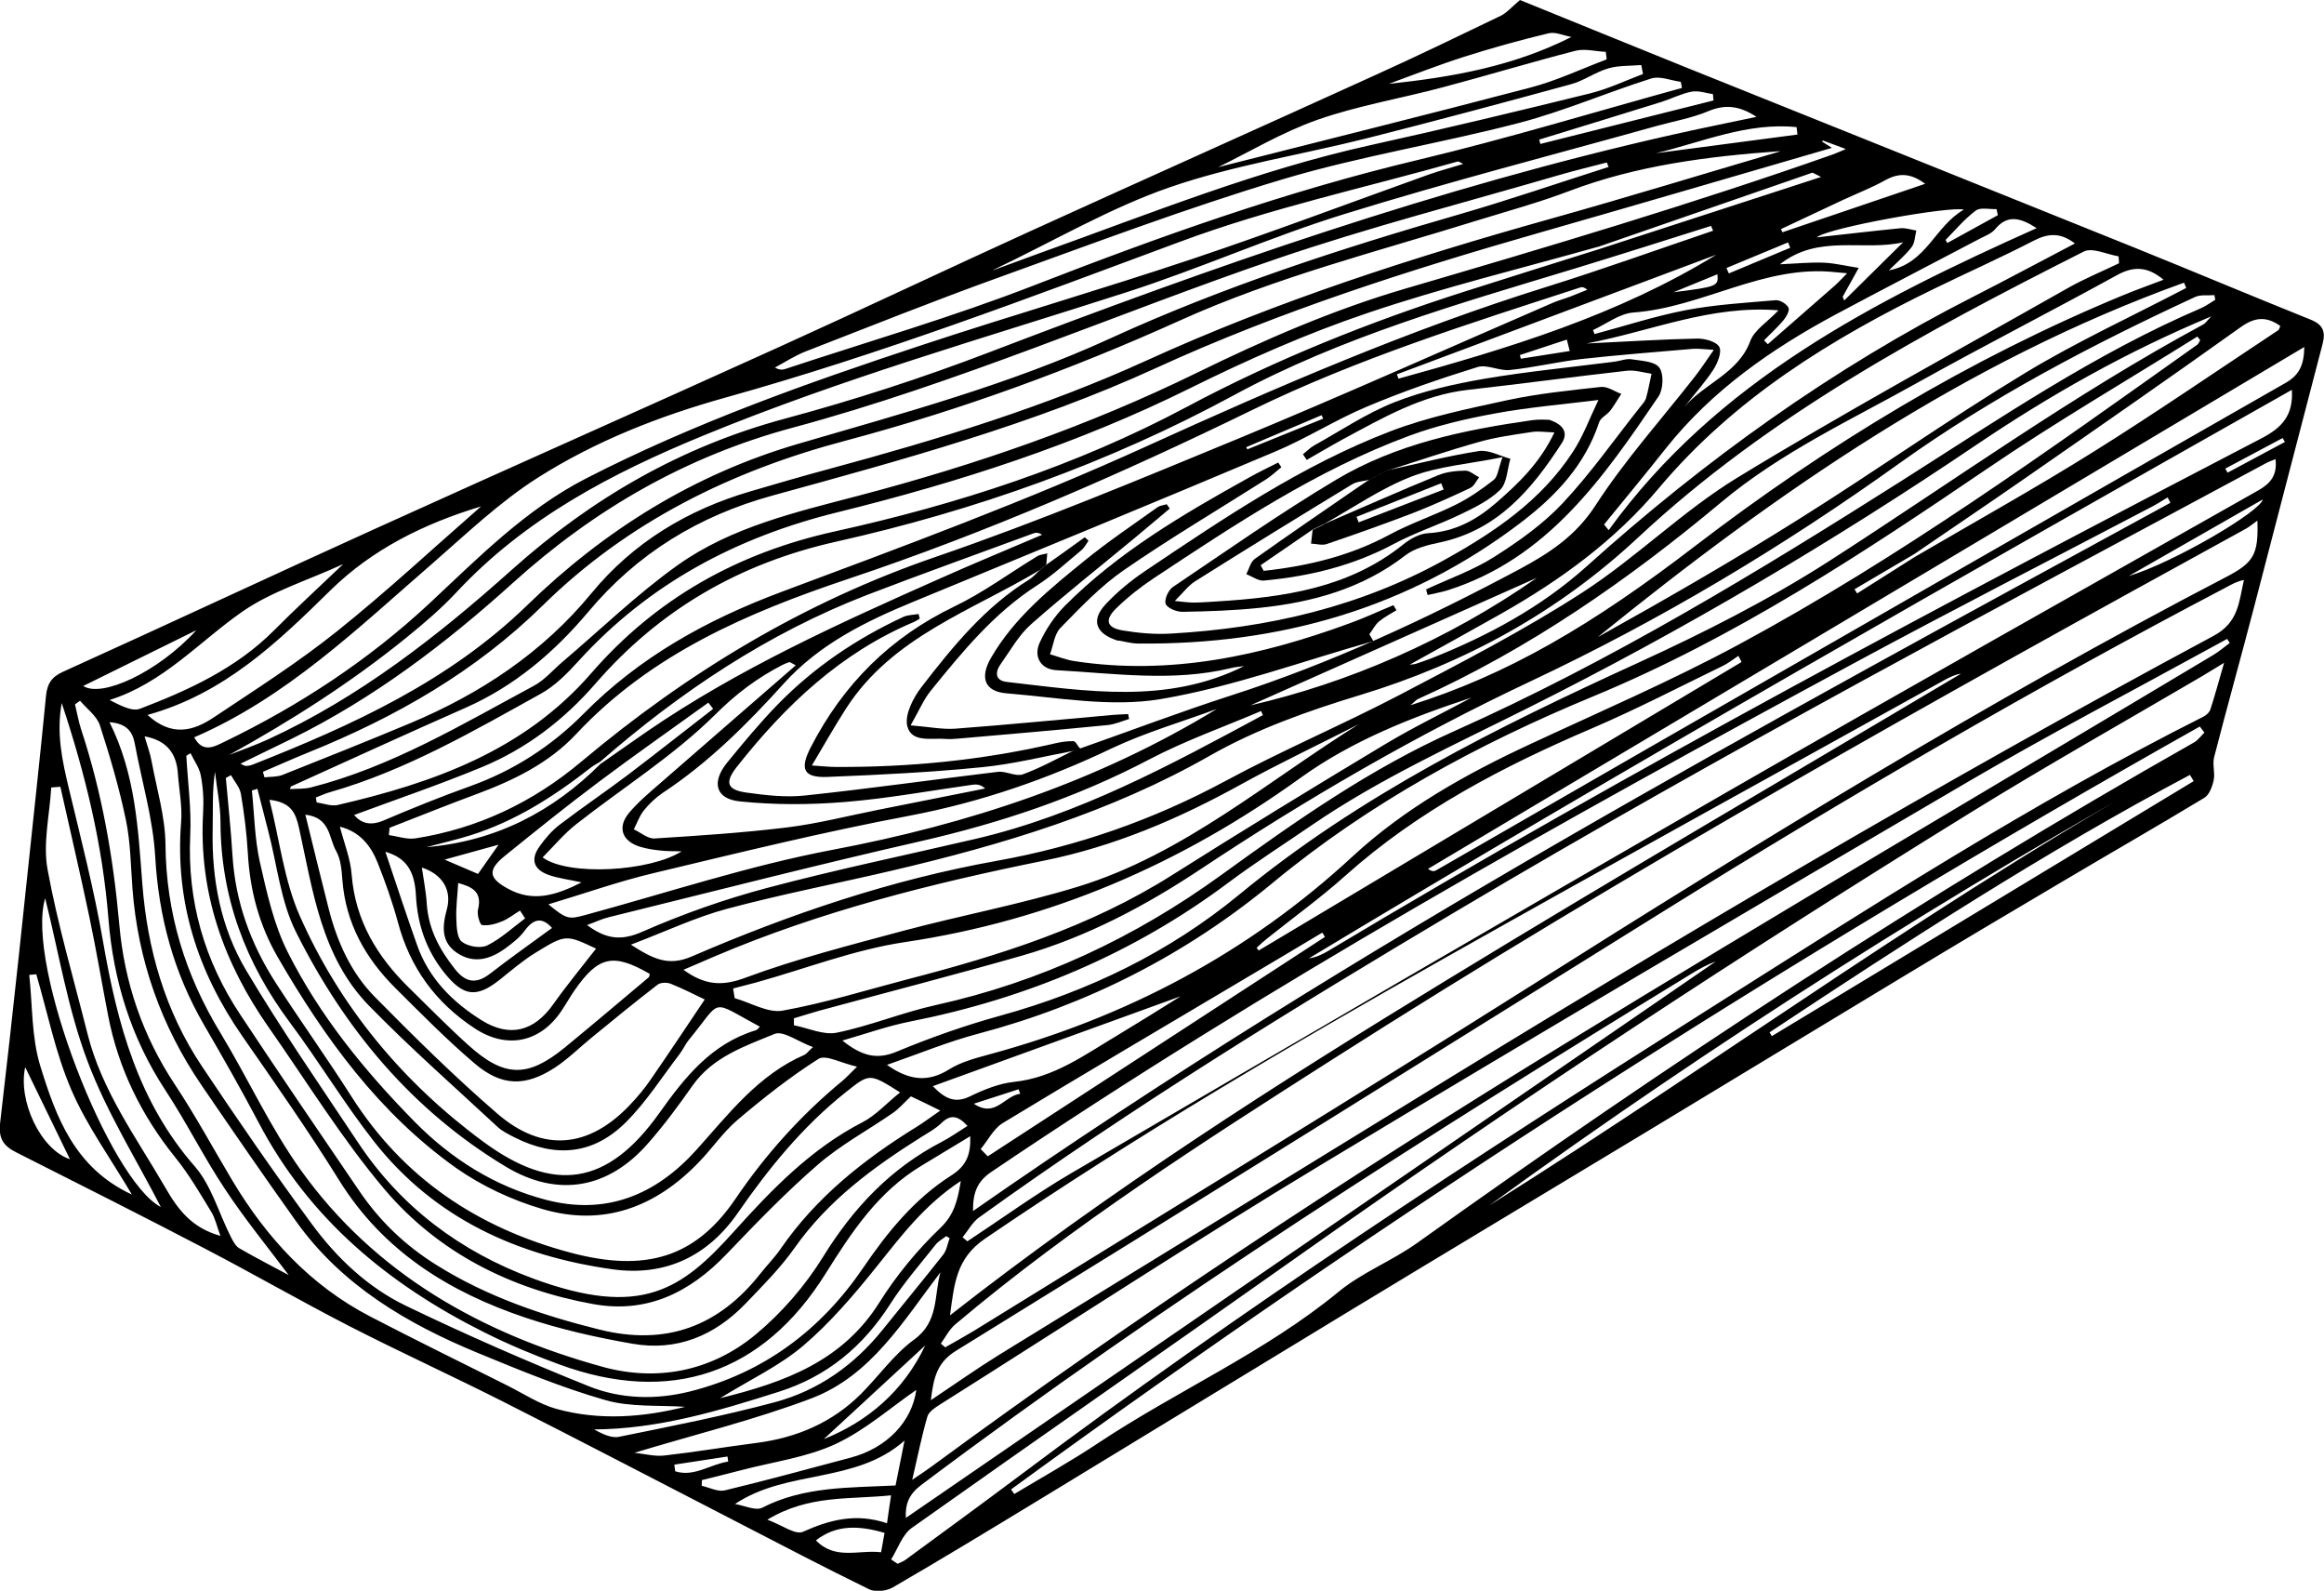 <svg xmlns="http://www.w3.org/2000/svg" id="_&#x30EC;&#x30A4;&#x30E4;&#x30FC;_2" data-name="&#x30EC;&#x30A4;&#x30E4;&#x30FC; 2" viewBox="0 0 160.53 109.85"><g id="_&#x30EC;&#x30A4;&#x30E4;&#x30FC;_1-2" data-name="&#x30EC;&#x30A4;&#x30E4;&#x30FC; 1"><g><path d="M104.99,0c3.77,1.53,7.59,3.09,11.41,4.63,10.35,4.16,20.7,8.3,31.04,12.47,4.06,1.64,8.1,3.34,12.16,4.97.88.35,1.05.85.83,1.69-1.59,6.06-3.15,12.13-4.74,18.2-.9,3.45-1.86,6.88-2.75,10.33-.13.5.08,1.07-.03,1.58-.09.44-.3,1.01-.64,1.22-3.26,1.97-6.56,3.86-9.83,5.8-3.66,2.16-7.31,4.33-10.95,6.53-5.88,3.54-11.74,7.11-17.61,10.65-6.94,4.19-13.9,8.36-20.83,12.56-7.08,4.29-14.14,8.61-21.22,12.91-3.37,2.05-6.75,4.1-10.16,6.08-.43.25-1.2.34-1.63.13-3.08-1.5-6.11-3.09-9.15-4.66-5.34-2.75-10.66-5.53-16.02-8.24-3.55-1.8-7.18-3.45-10.73-5.27-3.35-1.72-6.61-3.6-9.95-5.34-4.33-2.26-8.7-4.46-13.06-6.66-.87-.44-1.25-.93-1.12-2.05.91-7.74,1.71-15.48,2.53-23.23.22-2.09.44-4.18.64-6.27.08-.78.36-1.28,1.17-1.64,7.27-3.29,14.5-6.68,21.77-9.97,9.22-4.18,18.48-8.28,27.7-12.46,5.83-2.64,11.6-5.38,17.42-8.03,7.93-3.61,15.88-7.16,23.81-10.77,2.89-1.31,5.75-2.69,8.61-4.07.43-.21.77-.62,1.3-1.06ZM41.53,52.72c1.05-.73,2.09-1.47,3.15-2.2,6.33-4.34,13.29-7.48,20.27-10.58,2.33-1.04,4.69-2.01,7.03-3.01-.25-.17-.44-.16-.62-.09-3.82,1.41-7.66,2.78-11.46,4.24-6.88,2.66-12.91,6.7-18.44,11.52-.21.13-.44.25-.64.4-2.54,1.99-5.24,3.72-8.35,4.69-.99.31-2.01.54-3.02.81,4.76-.4,8.73-2.44,12.06-5.78ZM132.3,38.44c4.1-2.4,8.26-4.71,12.29-7.23,4.32-2.7,8.52-5.59,12.77-8.4.08-.06.11-.2.15-.3-.93-.66-1.72-.63-2.69.05-4.96,3.54-9.96,7.01-14.96,10.48-2.53,1.76-5.09,3.48-7.63,5.22-1.38.81-2.75,1.62-4.13,2.43.06.1.12.19.18.29,1.34-.85,2.69-1.7,4.03-2.55ZM110.39,17.04c-5.32,1.5-10.71,2.81-15.94,4.58-4.18,1.41-8.25,3.21-12.21,5.17-7.78,3.86-15.98,6.51-24.37,8.58-6.99,1.72-13.05,4.93-17.92,10.29-.77.85-1.63,1.72-2.62,2.26-4.69,2.6-9.34,5.3-14.56,6.79-.32.09-.63.24-.95.36.02.11.03.23.05.34.48.07,1,.28,1.45.18,6.61-1.53,12.86-3.74,17.51-9.09,4.48-5.16,10.09-8.31,16.82-9.8,8.44-1.86,16.68-4.52,24.34-8.61,6.17-3.29,12.61-5.86,19.25-7.98,3.06-.98,6.13-1.93,9.2-2.9,5.01-1.63,10.02-3.26,15.35-4.99-.48-.23-.57-.31-.62-.29-4.93,1.7-9.86,3.41-14.79,5.12ZM74.6,51.69c3.47-1.22,6.92-2.53,10.42-3.66,6.94-2.23,13.5-5.29,19.91-8.71,2.07-1.11,3.91-2.3,5.28-4.42,2.04-3.15,4.58-5.97,6.9-8.94.4-.51.75-1.06,1.27-1.8-.71-.04-1.09-.1-1.46-.07-2.55.22-5.11.42-7.66.7-1.66.19-3.3.59-4.96.76-.74.08-1.59-.41-2.25-.2-2.58.8-5.14,1.68-7.63,2.73-2.17.91-4.18,2.2-6.35,3.11-8.3,3.5-16.64,6.93-24.97,10.36-3.31,1.36-6.49,2.93-8.94,5.63-2.54,2.81-5.2,5.47-8.38,7.57-.49.33-.94.76-1.31,1.22-.3.37-.46.86-.69,1.3.48.22.97.66,1.43.63,3.05-.19,6.1-.39,9.14-.76,2.12-.26,4.21-.8,6.32-1.22,2.46-.49,4.92-.98,7.38-1.47-.31-.28-.59-.3-.87-.26-2.93.41-5.85.95-8.8,1.19-2.41.2-4.88.21-7.28-.04-1.68-.17-1.97-1.33-.87-2.68,1.11-1.36,2.24-2.72,3.46-3.98,2.51-2.58,5.45-4.57,8.71-6.08.31-.14.7-.14,1.05-.2.03.11.05.21.08.32-.13.08-.26.17-.4.23-5.06,2.13-8.88,5.76-12.22,9.99-.86,1.08-.71,1.6.64,1.79,1.35.19,2.75.35,4.09.2,4.44-.47,8.85-1.1,13.28-1.63.57-.07,1.25.35,1.74.17,1.23-.45,2.39-1.1,3.58-1.68.12-.05.23-.09.35-.14ZM64.97,92.77c.11.09.21.18.32.27.67-.38,1.34-.75,2-1.15,12.81-7.92,25.69-15.76,38.43-23.8,15.72-9.93,31.55-19.66,48.06-28.25,1.9-.99,2.23-1.55,2.15-3.89-.33.23-.55.43-.81.57-21.34,11.71-42.6,23.57-63.13,36.67-8.94,5.7-17.88,11.41-26.01,18.27-.41.35-.67.87-.99,1.32ZM64.3,96.69c1.72-1.15,3.19-2.19,4.71-3.13,9.36-5.77,18.73-11.5,28.09-17.26,18.32-11.28,36.84-22.22,55.8-32.39,1.74-.93,1.75-2.35,2.1-3.86-.48.09-.84.3-1.21.5-13.24,6.94-26.15,14.46-38.84,22.35-16.29,10.14-32.57,20.3-48.9,30.37-1.33.82-1.56,1.85-1.75,3.42ZM63.01,102.19c.65-.44,1-.67,1.34-.92,14.09-10.36,28.69-19.96,43.59-29.1,14.89-9.14,29.97-17.98,44.96-26.95.4-.24.75-.55,1.12-.82-.06-.09-.12-.19-.18-.28-.34.18-.67.36-1.01.55-5.61,3.08-11.29,6.04-16.81,9.27-14.9,8.72-29.78,17.46-44.56,26.37-8.93,5.38-17.67,11.09-26.5,16.66-.35.22-.8.51-.9.85-.39,1.33-.66,2.71-1.05,4.38ZM157.17,31.71c-.27.11-.43.16-.58.24-18.76,10.08-37.58,20.04-55.9,30.92-11.26,6.69-22.42,13.54-33.06,21.2-.47.34-.76.91-1.14,1.37.11.09.22.19.33.28,2.4-1.58,4.72-3.27,7.2-4.72,15.09-8.82,30.18-17.62,45.33-26.34,12.17-7,24.41-13.88,36.63-20.79.83-.47,1.34-1.03,1.2-2.17ZM61.56,107.69c.15.1.3.2.44.3.18-.09.39-.16.55-.28,2.66-1.95,5.32-3.89,7.96-5.87,15.26-11.45,31.22-21.85,47.34-32.04,11.25-7.11,22.43-14.32,34.35-20.31.2-.1.42-.3.48-.5.3-.92.56-1.86.95-3.22-.7.43-1.09.67-1.48.9-5.33,3.13-10.72,6.16-15.98,9.41-15.82,9.77-31.35,19.97-46.54,30.7-8.87,6.27-17.79,12.45-26.65,18.73-.66.47-.96,1.44-1.43,2.18ZM43.57,65.23c1.57,1.01,2.61,1.51,4.21.82,6.79-2.93,13.77-5.3,21.1-6.61,5.52-.99,10.77-2.82,15.75-5.5,3.96-2.14,8.13-3.9,12.12-5.99,4.25-2.23,8.54-4.44,12.56-7.04,3.7-2.39,6.89-5.59,10.64-7.89,7.5-4.58,15.24-8.79,22.89-13.13,1.13-.64,2.35-1.14,3.53-1.71,0-.16-.02-.32-.03-.48-.81-.13-1.81-.63-2.4-.33-10.94,5.53-21.73,11.29-30.79,19.75-5.53,5.16-11.96,8.68-19.21,10.88-3.56,1.08-7.15,2.35-10.36,4.18-6.9,3.93-14.33,6.15-21.96,7.94-3.8.89-7.64,1.63-11.41,2.64-2.16.58-4.22,1.56-6.62,2.47ZM122.94,10.44c-4.99.36-9.87.98-14.54,2.75-2.08.79-4.24,1.38-6.38,2.04-6.88,2.14-13.89,3.91-20.49,6.89-7.49,3.38-15.18,6.2-23.12,8.31-7.9,2.09-15.04,5.6-20.92,11.38-4.65,4.57-10.16,7.71-16.14,10.13-1.07.43-2.13.91-3.19,1.36.04.13.07.25.11.38.42-.05.87-.02,1.25-.17,2.95-1.17,5.9-2.35,8.82-3.57,4.85-2.04,9.13-4.86,12.52-8.98,2.89-3.51,6.65-5.77,11.01-7.04,1.81-.53,3.62-1.06,5.45-1.55,7.47-2.02,14.85-4.27,21.91-7.49,8.97-4.09,18.32-7.09,27.8-9.75,5.32-1.49,10.61-3.11,15.91-4.67ZM20.09,54.31c-.02.06-.04.12-.06.18.48-.03.97,0,1.43-.11,5.56-1.41,10.44-4.35,15.43-7.03.74-.4,1.31-1.09,1.97-1.65,2.64-2.24,5.15-4.68,7.96-6.68,3.73-2.65,8.2-3.66,12.56-4.81,8.03-2.11,15.83-4.81,23.32-8.48,4.61-2.26,9.4-4.34,14.31-5.78,9.93-2.91,19.84-5.85,29.61-9.29.25-.09.5-.21.88-.37l-1.59-.59s-.03.05-.05.08c.21.14.43.27.68.43-6.75,1.96-13.42,3.92-20.1,5.83-9.05,2.59-18,5.44-26.58,9.37-8.51,3.9-17.51,6.34-26.5,8.81-5.09,1.4-9.34,3.99-12.74,8.05-2.34,2.78-5.08,5.11-8.45,6.6-4.04,1.78-8.05,3.62-12.07,5.44ZM61.26,73.53c1.54,1.09,2.85,1.23,4.31.31.82-.51,1.82-.77,2.77-1.03,9.45-2.56,17.86-6.98,25.09-13.67,3.59-3.32,7.83-5.69,12.26-7.75,4.83-2.25,9.73-4.36,14.41-6.88,11.14-6,21.38-13.4,31.68-20.71.09-.07.13-.2.2-.31-.07-.08-.13-.16-.2-.25-4.84,3.03-9.78,5.9-14.49,9.11-8.71,5.92-17.45,11.69-27.27,15.75-7.9,3.27-15.44,7.35-22.09,12.85-6.02,4.98-12.8,8.43-20.35,10.43-2.09.55-4.11,1.39-6.3,2.15ZM15.97,53.52c-.12.07-.24.13-.37.2.16,1.79.35,3.58.46,5.37.2,3.21,1.27,6.12,3,8.8,1.7,2.63,3.53,5.18,5.21,7.82,3.59,5.65,8.72,9.08,15.13,10.79,5.17,1.38,8.63.36,11.4-3.71,2.09-3.08,4.54-5.8,7.4-8.16.27-.23.51-.49,1-.97-1.11-.25-2.17-.85-2.66-.54-1.97,1.25-3.82,2.71-5.6,4.22-1,.85-1.76,1.99-2.69,2.94-2.97,3.08-6.57,4.44-10.75,3.22-2.1-.61-4.21-1.59-6-2.85-5.31-3.77-9.06-8.94-12.29-14.51-1.3-2.23-1.95-4.65-2.09-7.23-.08-1.37-.25-2.73-.48-4.09-.08-.46-.45-.86-.69-1.3ZM69.84,102.85c.07.11.15.21.22.32,1.95-1.17,3.94-2.28,5.83-3.54,5.44-3.61,11.5-6.25,16.59-10.44,1.62-1.33,3.68-2.12,5.4-3.35,17.33-12.39,35.12-24.07,53.67-34.57.28-.16.48-.45.72-.68-.11-.14-.21-.28-.32-.42-28.38,15.98-55.79,33.48-82.11,52.68ZM9.99,50.86c.18.62.39,1.18.49,1.75.35,1.89.93,3.79.95,5.69.04,4.74,1.36,9.03,3.81,13.05,1.89,3.12,3.42,6.49,5.53,9.44,5.14,7.19,12.48,11.28,20.83,13.59,3.79,1.05,7.53.31,10.58-2.21,1.81-1.5,3.44-3.38,4.68-5.39,2.09-3.38,4.67-6.11,8.21-7.94.59-.31,1.14-.7,1.76-1.09-.65-.7-1.16-.83-1.81-.19-.39.38-.9.66-1.37.95-3.32,2.09-6.45,4.38-8.76,7.66-.98,1.39-2.21,2.62-3.4,3.86-2.13,2.21-4.75,3.3-7.81,2.76-2.48-.43-4.97-.99-7.36-1.79-5.28-1.77-9.84-4.58-12.89-9.49-2.11-3.39-4.4-6.66-6.68-9.94-3.1-4.46-4.67-9.32-4.24-14.79.09-1.1-.14-2.22-.22-3.33-.09-1.38-.72-2.31-2.3-2.6ZM13.15,52.02l-.28.17c.1,1.83.36,3.67.27,5.49-.21,4.55.98,8.67,3.48,12.42,2.7,4.08,5.46,8.12,8.21,12.16,1.42,2.09,3.21,3.79,5.36,5.12,3.46,2.16,7.26,3.45,11.2,4.43,4.6,1.15,8.26-.2,11.15-3.88.45-.57.97-1.09,1.38-1.69,2.46-3.57,5.77-6.19,9.42-8.44.5-.31.97-.67,1.61-1.11-.83-.41-1.47-.72-2.03-.98-.49.46-.83.86-1.25,1.15-1.72,1.19-3.6,2.2-5.17,3.56-2.23,1.93-4.29,4.07-6.33,6.2-2.54,2.65-5.51,4.11-9.22,3.43-5.66-1.03-10.66-3.53-14.38-7.91-2.95-3.49-5.37-7.43-8-11.18-3.12-4.45-4.86-9.33-4.54-14.85.05-.85,0-1.72-.16-2.56-.1-.54-.47-1.03-.71-1.54ZM111.12,11.54c-.04-.11-.09-.21-.13-.32-1.11.29-2.23.56-3.33.88-6.51,1.9-13.09,3.59-19.5,5.78-11.17,3.82-22.01,8.59-33.43,11.66-7.35,1.98-13.69,5.64-19.29,10.7-4.67,4.22-9.65,8-15.32,10.79-1.16.57-2.32,1.13-3.51,1.71.15.06.27.15.38.15.16,0,.34-.04.49-.1,6.86-2.71,13.52-5.74,18.92-10.98,5.35-5.2,11.52-9.05,18.73-11.16,7.29-2.13,14.65-4.11,21.58-7.29,7.8-3.57,15.91-6.2,24.13-8.57,3.45-1,6.85-2.17,10.27-3.26ZM13.42,50.92c.59,1.1,1.37.65,2.09.3,5.17-2.5,9.93-5.62,14.14-9.54,3.39-3.16,6.63-6.48,10.83-8.64,7.44-3.82,15.29-6.6,23.2-9.21,6.23-2.06,12.54-3.89,18.77-5.98,5.45-1.83,10.83-3.86,16.25-5.8.74-.26,1.5-.46,2.37-.73-.23-.11-.32-.18-.37-.17-6.39,1.81-12.94,3.22-19.15,5.53-10.39,3.86-20.73,7.79-31.42,10.77-4.56,1.27-8.98,3-12.97,5.53-2.66,1.69-4.98,3.92-7.37,6-5.12,4.44-10.01,9.18-16.36,11.93ZM65.61,90.84c11.04-8.65,22.65-16.05,34.4-23.21,11.74-7.16,23.62-14.08,35.45-21.11-.41.06-.75.23-1.09.41-11.45,6.36-22.93,12.66-34.33,19.09-10.88,6.14-21.65,12.46-31.99,19.51-2.01,1.37-2.13,3.11-2.43,5.31ZM153.02,20.7c-.02-.11-.04-.22-.06-.32-.45.04-.95-.05-1.34.13-7.1,3.29-14.03,6.91-20.4,11.47-8.05,5.77-16.5,10.83-25.46,15.05-7.94,3.74-15.51,8.13-22.81,12.98-3.85,2.56-7.9,4.7-12.35,5.98-4.66,1.33-9.35,2.54-14.03,3.81-.58.16-1.15.35-1.73.52,0,.16,0,.32,0,.48.99.19,2.05.7,2.97.51,2.3-.47,4.51-1.39,6.81-1.9,7.24-1.6,13.77-4.66,19.77-9.01,5.11-3.7,10.29-7.34,16.08-9.92,10.82-4.83,20.91-10.96,30.87-17.27,6.75-4.28,13.34-8.78,20.72-11.94.34-.15.64-.38.96-.57ZM7.56,49.86c1.81,3.62,1.98,7.4,2.27,11.16.35,4.53,1.57,8.8,4.11,12.6,2.45,3.67,4.96,7.32,7.58,10.88,1.74,2.37,3.9,4.42,6.56,5.69,4.13,1.99,8.34,3.83,12.6,5.54,2.22.89,4.64.94,6.97.36,5.09-1.28,9.05-4.24,11.98-8.55,1.68-2.47,3.55-4.76,6.08-6.37,1.07-.68,1.35-1.47,1.31-2.71-1.21.73-2.3,1.39-3.39,2.05-2.97,1.79-4.8,4.56-6.59,7.42-4.33,6.94-10.73,9.11-18.41,6.29-1.77-.65-3.52-1.38-5.21-2.23-6.59-3.3-12.07-7.82-15.56-14.48-1.2-2.28-2.48-4.52-3.77-6.74-2.09-3.6-3.13-7.45-3.37-11.62-.15-2.62-.93-5.2-1.41-7.8-.16-.86-.59-1.39-1.75-1.48ZM26.91,57.17c-.02.17-.04.34-.05.5.62.08,1.26.32,1.86.22,4.3-.68,8.11-2.5,11.43-5.29,7.34-6.16,15.37-11.02,24.5-14.15,7.14-2.45,14.12-5.37,21.1-8.25,7.22-2.99,14.34-6.19,21.51-9.29.39-.17.81-.28,1.21-.43.39-.15.78-.31,1.17-.47-.21-.18-.34-.2-.45-.17-7.68,2.5-15.39,4.91-22.67,8.46-9.08,4.43-18.32,8.46-27.91,11.67-6.98,2.34-13.64,5.19-18.81,10.72-1.88,2.01-4.33,3.2-6.89,4.15-2.01.74-4,1.55-5.99,2.32ZM58.18,71.85c1.31,1.04,2.34,1.36,3.74.78,2.33-.97,4.74-1.82,7.17-2.49,6.09-1.68,11.66-4.37,16.53-8.38,8.31-6.85,17.82-11.55,27.53-15.99,4.51-2.06,8.99-4.33,13.16-7,8.59-5.52,16.88-11.51,25.89-16.37.14-.08.24-.24.54-.55-5.87,2.45-11.12,5.43-16.15,8.82-9.97,6.74-20.31,12.85-31.07,18.23-5.07,2.54-10.23,4.88-14.92,8.09-1.91,1.31-3.87,2.56-5.72,3.94-6.59,4.93-13.95,8.02-22,9.61-1.53.3-3.01.83-4.71,1.32ZM15.78,52.15c.91-.36,1.84-.68,2.73-1.09,6.31-2.9,11.71-7.12,16.85-11.72,5.49-4.91,11.68-8.5,18.86-10.43,4.76-1.28,9.48-2.81,14.08-4.57,15.45-5.91,31.03-11.39,47.19-15.03,1.9-.43,3.81-.81,5.84-1.24-1.14-.75-2.13-.89-3.31-.4-1.14.48-2.39.7-3.59,1.03-7.19,2.01-14.43,3.87-21.56,6.08-5.08,1.57-9.96,3.76-15.02,5.39-9.81,3.16-19.72,5.98-29.27,9.91-6.33,2.6-12.29,5.72-17.04,10.81-1.05,1.13-2.24,2.14-3.43,3.11-3.84,3.12-8,5.77-12.35,8.17ZM21.09,56.25c.56,2.26,1.07,4.38,1.61,6.49.58,2.28,1.54,4.43,3.19,6.1,2.73,2.77,5.52,5.52,8.46,8.06,3.15,2.72,6.35,2.39,9.2-.64.5-.53.97-1.09,1.38-1.69,1.26-1.82,2.48-3.66,3.75-5.55-.73-.35-1.53-.76-2.36-1.09-.26-.1-.7-.09-.9.07-1.52,1.17-3.01,2.39-4.5,3.61-.86.7-1.66,1.5-2.58,2.11-2.04,1.33-3.68,1.31-5.54-.27-1.92-1.63-3.7-3.44-5.49-5.22-2.07-2.06-3.43-4.48-3.66-7.46-.05-.68-.11-1.44-.43-2-.51-.88-.38-2.31-2.12-2.51ZM118.33,15.93c-.05-.11-.09-.22-.14-.33-3.14.99-6.28,1.99-9.43,2.95-8.01,2.43-16.11,4.72-23.51,8.73-8.69,4.71-17.89,7.97-27.47,10.12-6.7,1.5-12.2,4.69-16.65,9.81-2.18,2.51-4.76,4.48-7.81,5.75-2.92,1.21-5.92,2.23-8.86,3.32.49.58,1.14.76,2.03.38,1.98-.84,3.97-1.65,5.99-2.37,3.01-1.08,5.62-2.77,7.85-5.02,3.85-3.89,8.46-6.45,13.58-8.37,8.48-3.17,17-6.31,25.24-10.06,9.08-4.13,18.2-8.08,27.74-11.05,3.84-1.2,7.64-2.57,11.45-3.86ZM47.35,97.15c-1.84-.13-3.79.04-5.55-.47-3-.86-5.9-2.06-8.79-3.25-4.89-2.02-9.39-4.66-12.55-9.08-2.22-3.11-4.38-6.25-6.54-9.41-2.79-4.09-4.39-8.62-4.77-13.57-.12-1.58-.13-3.19-.45-4.73-.46-2.21-1.1-4.4-1.8-6.55-.21-.65-.9-1.14-1.37-1.7-.12.08-.23.17-.35.25.14.57.24,1.16.42,1.72,1.45,4.38,2.23,8.89,2.64,13.48.35,3.99,1.61,7.69,3.85,11.07,1.42,2.14,2.65,4.42,3.97,6.63,2.36,3.94,5.38,7.22,9.49,9.36,3.15,1.64,6.35,3.2,9.52,4.79,1.11.56,2.18,1.27,3.36,1.6,3,.83,6.02.58,8.93-.15ZM149.92,34.72c-.06-.12-.13-.25-.19-.37-.35.21-.69.43-1.05.62-6.84,3.59-13.73,7.11-20.53,10.78-20.33,10.99-40.51,22.23-59.68,35.18-.99.67-1.27,1.46-1.26,2.7,26.44-18.44,54.63-33.58,82.71-48.91ZM93.92,49.98c-2.75,1.4-5.54,2.72-8.24,4.21-4.27,2.36-8.73,4.26-13.51,5.23-7.8,1.58-15.48,3.5-22.82,6.63-.68.29-1.37.59-2.14.92,1.46,1.05,2.63,1.16,4.27.55,3.56-1.32,7.27-2.26,10.94-3.25,4.01-1.07,8.11-1.83,12.07-3.05,7.28-2.24,13.05-7.28,19.43-11.25ZM56.16,72.31c-1.04-.38-2.06-1.16-2.66-.91-2.07.85-4.28,1.59-5.68,3.59-.96,1.37-1.96,2.72-3.06,3.97-2.75,3.14-6.24,3.76-9.83,1.6-6.48-3.9-11.14-9.52-14.48-16.19-1.07-2.13-1.31-4.67-1.93-7.02-.25-.96-.49-1.92-.74-2.88l-.38.12c.17,1.65.19,3.33.55,4.94.48,2.11.96,4.3,1.92,6.21,2.21,4.4,5.31,8.2,8.76,11.71,2.55,2.59,5.56,4.48,9.07,5.4,4.15,1.09,7.59-.32,10.4-3.44,2.23-2.48,4.27-5.18,7.47-6.57.14-.06.24-.22.58-.53ZM101.69,48.16c-4.21,1.38-8.3,2.99-11.88,5.57-8.23,5.93-17.22,9.83-27.32,11.33-3.49.52-6.85,1.84-10.28,2.79-.52.14-1.05.28-1.57.41.04.22.08.45.11.67,1.11.31,2.29,1.04,3.31.86,2.9-.52,5.74-1.41,8.61-2.16,6.38-1.65,12.62-3.62,18.26-7.18,4.86-3.07,9.77-6.07,14.7-9.03,1.96-1.18,4.03-2.18,6.06-3.27ZM62.57,104.82c18.72-12.86,37.34-25.64,55.95-38.43-.6.22-1.14.52-1.68.85-18.17,11.11-36.15,22.49-53.2,35.3-.83.63-1.12,1.28-1.07,2.28ZM62.18,75.44c-2.15-1.36-2.11-1.32-3.78,0-2.95,2.35-5.29,5.22-7.43,8.31-2.09,3.02-5.04,4.41-8.67,3.9-6.55-.92-12.29-3.51-16.47-8.83-2.06-2.63-3.79-5.51-5.79-8.19-3.08-4.12-4.79-8.67-4.81-13.85,0-1.16-.25-2.32-.38-3.48-.2,1.33-.13,2.64-.16,3.95-.08,3.47.56,6.82,2.32,9.77,2.41,4.05,5.1,7.93,7.71,11.86,2.97,4.48,7.09,7.55,12.08,9.4,7.49,2.77,10.28.79,13.9-3.24,2.61-2.9,5.32-5.71,8.87-7.54.92-.47,1.65-1.3,2.6-2.06ZM158.31,26.92c-22.8,12.89-45.52,25.78-67.9,39.26.52-.07.96-.29,1.38-.54,21.03-12.6,42.68-24.06,64.42-35.37,1.43-.74,2.21-1.6,2.1-3.35ZM116.18,6.06c-.03-.14-.05-.28-.08-.41-.69-.09-1.45-.42-2.04-.23-3.05.96-6.01,2.25-9.1,3.06-5.43,1.42-11.02,2.3-16.39,3.91-6.61,1.98-13.08,4.43-19.58,6.77-4.47,1.61-8.89,3.38-13.32,5.1-.75.29-1.43.74-2.14,1.12.31.18.52.16.71.1,5.74-1.9,11.57-3.59,17.2-5.78,8.69-3.38,17.43-6.5,26.52-8.66,6.12-1.46,12.16-3.3,18.23-4.97ZM18.61,55.22c.7,2.76,1.01,5.56,2.09,8.01,2.79,6.31,7.12,11.51,12.68,15.61,4.92,3.62,8.61,3,12.15-1.96,1.77-2.49,3.61-4.81,6.69-5.74.1-.03.17-.15.27-.24-3.53-1.89-2.54-1.96-4.91.91-.24.3-.4.66-.63.97-1.22,1.59-2.31,3.32-3.73,4.73-2.25,2.23-4.85,2.46-7.68,1.03-.42-.21-.86-.43-1.19-.74-2.98-2.77-6.04-5.46-8.87-8.36-3.29-3.38-3.87-7.94-4.83-12.29-.23-1.02-.55-1.75-2.04-1.92ZM143.32,16.81c-1-.77-1.85-.7-2.84-.19-2.25,1.16-4.56,2.19-6.84,3.3-7.15,3.47-13.84,7.59-19.03,13.76-3.05,3.64-6.81,6.37-10.9,8.69-2.07,1.17-4.16,2.32-6.34,3.53.23-.03.35-.03.46-.07.33-.11.65-.22.97-.34,3.94-1.56,7.65-3.55,10.81-6.39,8.14-7.32,16.95-13.66,26.73-18.63,2.32-1.18,4.61-2.42,6.99-3.66ZM151.01,19.88c-.05-.12-.1-.24-.15-.36-15.11,5.44-28.11,14.44-40.5,24.48,4.72-2.63,9.4-5.32,13.96-8.19,5.23-3.28,10.28-6.85,15.56-10.05,3.58-2.17,7.42-3.93,11.14-5.88ZM149.45,19.32c-1.1-.92-2.06-.96-3.22-.32-4.58,2.52-9.25,4.9-13.82,7.45-4.6,2.57-9.41,4.8-13.5,8.22-6.44,5.38-13.29,10.15-20.98,13.61-.11.05-.19.16-.5.42,6.73-2.12,12.54-5.53,19.68-11.01,9.13-6.99,18.91-12.91,29.56-17.31.89-.37,1.81-.69,2.77-1.06ZM159.17,23.96c-20.26,12.06-40.4,24.05-60.53,36.04.29.21.44.17.58.09,4.91-2.82,9.82-5.66,14.73-8.48,14.63-8.4,29.26-16.8,43.91-25.16.92-.52,1.29-1.18,1.31-2.49ZM84.07,48.95c-2.43.9-4.93,1.62-7.26,2.72-4.48,2.14-9.09,3.73-13.99,4.66-5.94,1.12-11.81,2.56-17.7,3.97-2.4.57-4.74,1.4-7.24,2.15,1.28,1.06,1.43,1.04,2.57.73,5.67-1.54,11.28-3.4,17.03-4.49,9.41-1.78,18.34-4.71,26.58-9.74ZM23.48,57.1c.3,1.15.73,2.21.81,3.29.25,3.19,1.77,5.68,3.98,7.84,1.35,1.32,2.67,2.67,4.07,3.93,2.49,2.25,4.1,2.28,6.67.18,1.95-1.6,3.87-3.23,5.8-4.85.05-.04.05-.16.07-.24-2.52-1.45-3.54-1.23-5.18,1.12-.32.46-.59.95-.9,1.41-1.47,2.22-3.79,2.69-6,1.24-2.7-1.77-4.47-4.18-5.31-7.32-.38-1.4-.87-2.78-1.41-4.14-.47-1.18-1.24-2.13-2.59-2.47ZM15.23,85.35c-.25-.66-.36-1.22-.64-1.67-.78-1.28-1.54-2.59-2.48-3.75-2.34-2.9-3.93-6.13-4.64-9.79-.44-2.27-.82-4.56-1.3-6.83-.63-3-1.33-5.98-2-8.98-.21.02-.42.03-.63.05-.11,1.88-.58,3.83-.26,5.63.7,3.83,1.81,7.58,2.76,11.36.99,3.96,3.38,7.19,5.38,10.64.87,1.51,1.81,2.77,3.79,3.33ZM10.19,49.37c1.68,1.54,3.18,1.1,4.56.18,2.88-1.92,5.82-3.79,8.52-5.95,3.43-2.74,6.65-5.74,9.96-8.63-3.94,1.19-7.53,2.96-10.44,5.83-3.65,3.59-7.33,7.11-12.6,8.57ZM120.29,45.7c-.07-.14-.14-.27-.21-.41-.34.22-.67.49-1.03.67-3.01,1.46-5.99,3.01-9.07,4.33-6.15,2.63-12.02,5.68-17.06,10.19-1.72,1.54-3.61,2.9-5.42,4.35-.24.19-.47.41-.7.62.05.06.1.13.14.19,11.12-6.64,22.23-13.28,33.35-19.92ZM87.24,49.4c-.04-.1-.08-.2-.13-.3-2.58,1.1-5.24,2.04-7.72,3.34-5.03,2.64-10.32,4.4-15.84,5.66-7.19,1.64-14.34,3.47-21.51,5.24-.46.11-.9.33-1.49.54,1.35,1,2.39,1.09,3.82.46,2.78-1.22,5.67-2.24,8.6-3.02,4.77-1.27,9.61-2.27,14.41-3.39,7.13-1.66,13.48-5.11,19.84-8.54ZM54.96,45.94c-.37-.19-.4-.23-.43-.22-.16.06-.32.11-.47.19-1.75.9-3.22,2-4.67,3.45-2.87,2.84-6.38,5.04-9.58,7.55-.84.66-1.54,1.5-2.33,2.3,1.79,1.31,7.43.97,9.6-.42-.56-.02-1.03,0-1.49-.06-.47-.05-.94-.12-1.39-.26-1.25-.39-1.58-1.36-.73-2.36.63-.74,1.4-1.39,2.14-2.03,3.08-2.69,6.17-5.36,9.35-8.13ZM4.26,48.56c-.38,2.12.05,4.02.51,5.94.84,3.5,1.74,6.99,2.35,10.53.98,5.65,2.41,11.03,6.33,15.51,1.16,1.33,1.66,3.23,2.49,4.86.15.3.33.65.59.8,1.14.66,2.32,1.26,3.41,1.85-1.47-1.96-3.04-3.88-4.4-5.94-1.47-2.21-2.66-4.61-4.12-6.83-2.37-3.61-3.59-7.58-3.93-11.84-.4-5.06-1.58-9.94-3.22-14.87ZM41.18,65.51c-2.07-.97-2.09-1.01-4.17.27-.87.53-1.66,1.21-2.46,1.85-1.64,1.31-2.54,1.19-3.87-.47-1.25-1.57-1.85-3.34-1.95-5.34-.09-1.75-.73-2.6-2.11-3,.74,2.19,1.44,4.34,2.2,6.47.81,2.28,2.44,3.91,4.44,5.16,1.95,1.22,3.64.77,4.97-1.12.92-1.3,1.94-2.53,2.94-3.82ZM84.12,11.55c7.08-1.8,14.36-3.6,21.62-5.51,1.79-.47,3.49-1.28,5.24-1.94-.02-.17-.04-.35-.06-.52-.71-.03-1.46-.24-2.11-.07-3.07.79-6.1,1.71-9.16,2.52-2.88.77-5.84,1.26-8.64,2.24-2.45.86-4.72,2.23-6.88,3.28ZM68.6,18.66c1.33-.49,2.33-.86,3.33-1.22,7.51-2.69,14.92-5.69,22.75-7.42,5.07-1.12,10.11-2.33,15.15-3.57,1.25-.31,2.44-.88,3.66-1.34-.04-.21-.08-.41-.12-.62-.76.07-1.55.02-2.27.23-.9.26-1.7.86-2.6,1.1-4.67,1.28-9.35,2.53-14.05,3.72-4.56,1.15-9.25,1.87-13.67,3.4-4.1,1.42-7.92,3.67-12.17,5.7ZM43.8,100.32c.76.08,1.45.27,2.1.19,2.13-.24,4.24-.6,6.37-.87,2.77-.36,5.21-1.4,7.2-3.38,1.24-1.24,2.28-2.74,3.68-3.76,1.71-1.24,1.36-3.03,1.81-4.64-2.56,3.35-4.78,7.13-8.9,8.7-3.93,1.49-8.04,2.49-12.26,3.77ZM23.69,38.96c-2.48,1.14-4.94,1.88-6.94,3.27-2.99,2.08-5.46,4.93-9.18,6.11.72.36,1.54.82,2.11.6,3.37-1.29,6.64-2.79,9.25-5.41,1.48-1.49,3.02-2.9,4.76-4.56ZM140.69,15.76c-1.14-.74-2.03-.96-2.88.07-.26.31-.71.47-1.09.67-3.3,1.74-6.62,3.45-9.91,5.21-4.45,2.39-8.55,5.24-11.74,9.25-1.4,1.77-2.84,3.51-4.27,5.26.11.13.21.26.32.39,7.46-10.3,18.25-15.79,29.55-20.85ZM151.8,52.13c-16.93,9.41-33.27,19.74-48.94,31.12,16.38-10.27,31.92-21.85,48.94-31.12ZM49.71,96.56c4.53-1.11,8.5-2.58,11.04-6.63,1.17-1.86,2.61-3.61,4.2-5.13.97-.93,1.19-1.89,1.42-3.25-2.53,1.66-4.15,3.84-5.86,5.97-1.54,1.92-3.17,3.83-5.04,5.42-1.64,1.39-3.66,2.33-5.76,3.63ZM67.74,79.35c.16.17.32.33.49.5,7.76-5.05,15.53-10.1,23.29-15.15-.06-.1-.12-.2-.18-.3-1.75,1.05-3.5,2.09-5.26,3.13-5.61,3.33-11.23,6.64-16.81,10.02-.64.39-1.02,1.19-1.53,1.8ZM40.15,60.93c-.9-.2-1.58-.28-2.22-.5-1.07-.37-1.31-1.08-.66-1.98.39-.55.85-1.09,1.39-1.5,1.53-1.17,3.13-2.25,4.67-3.41,1.99-1.51,3.95-3.06,5.93-4.59-.11-.14-.22-.29-.33-.43-2.52,1.82-5.06,3.59-7.55,5.46-2.22,1.66-4.38,3.4-6.53,5.14-1.19.97-1.08,1.53.22,2.24,1.73.96,3.31.48,5.09-.42ZM151.53,53.94c-.09-.14-.18-.29-.26-.43-10.05,5.33-19.57,11.51-29.04,17.78.05.09.11.18.16.26,9.71-5.87,19.43-11.74,29.14-17.61ZM64.44,75.01c.86.89,1.55,1.19,2.56.7.95-.46,2-.89,3.04-1,2.77-.29,4.9-1.88,7.17-3.23,1.43-.86,2.85-1.75,4.26-2.63.21-.13.4-.3.6-.45,0,.07.02.13.03.2-5.82,2.11-11.64,4.22-17.65,6.4ZM2.5,67.28c-.16.01-.32.03-.48.04.23,2.1.15,4.29.76,6.28,1.08,3.51,2.36,7.05,6.33,8.89-1.5-2.54-3.13-4.78-4.19-7.25-1.09-2.53-1.63-5.29-2.41-7.95ZM11.11,83.35c-1.68-3.27-3.75-6.55-5.08-10.11-1.35-3.59-1.97-7.46-2.91-11.21-1.38,4.6,4.46,19.5,7.99,21.32ZM110.03,22.79c.04.09.08.18.11.28,2.1-.56,4.17-1.24,6.3-1.65,2.04-.39,4.14-.51,6.22-.69.29-.02.74.25.88.52.1.18-.15.63-.35.87-.41.49-.89.92-1.34,1.38l.26.27c1.54-1.35,3.08-2.69,4.62-4.04.27-.24.51-.51.86-.86-.36-.03-.57-.05-.77-.07-4.95-.56-9.2,2.43-13.99,2.78-.96.07-1.87.79-2.81,1.22ZM122.85,21.43c-4.7-.38-8.77,1.44-13.26,2.29,2.73-.13,5.18-.29,7.63-.34.53-.01,1.33.2,1.54.58.19.35-.12,1.12-.41,1.57-.6.91-1.34,1.73-2.02,2.59,1.39-1.65,3.74-2.32,4.57-4.57.28-.76,1.17-1.3,1.95-2.12ZM65.61,85.51c-.08-.05-.16-.1-.25-.15-.25.2-.55.35-.74.6-1.06,1.34-2.2,2.64-3.12,4.08-1.88,2.94-4.36,5.01-7.71,6.07-4.15,1.32-8.3,2.57-12.76,2.6.57.3,1.19.62,1.72.51,3.6-.73,7.22-1.44,10.77-2.39,3.01-.81,5.5-2.57,7.46-5.02,1.39-1.73,2.81-3.44,4.18-5.18.23-.3.29-.74.43-1.11ZM118.55,17.59c-7.35,2.75-14.71,5.51-22.06,8.26l.11.3c7.6-2.1,15.13-4.37,21.95-8.56ZM50.77,103.86c.64.1,1.42.49,1.89.25,2.87-1.47,5.97-1.37,9.2-1.53.2-1.01.41-2.05.62-3.1-3.41,3.01-8.09,1.96-11.71,4.38ZM63.28,95.99c-1.77,1.22-3.53,2.78-5.57,3.73-1.99.92-4.26,1.22-6.41,1.78-.94.25-1.88.47-2.82.71,0,.13,0,.26-.01.39.53.12,1.11.43,1.59.32,2.91-.7,5.79-1.49,8.69-2.26,2.54-.67,4.24-2.51,4.54-4.66ZM38.13,64.08c-.65-.73-1.25-.69-1.89.19-.34.47-.84.86-1.32,1.21-1.04.76-2.18,1.1-3.34.33-1.11-.74-1.04-1.82-.72-2.99.38-1.36-.31-2.45-1.72-2.91.12.85.29,1.68.34,2.52.12,1.75.9,3.18,1.97,4.52.74.92,1.47,1.01,2.41.28,1.38-1.07,2.81-2.08,4.26-3.14ZM86.37,48.71c6.69-1.54,13.56-4.46,19.79-8.81-6.82,3.04-13.65,6.08-19.79,8.81ZM108.54,2.55c-.53-.09-1.1-.37-1.58-.25-1.96.47-3.9,1.01-5.82,1.62-1.76.56-3.48,1.24-5.21,1.87,4.35-.46,8.59-1.2,12.62-3.24ZM53,104.94c1.01.37,1.94,1.07,2.46.84,1.86-.84,3.69-1.31,5.81-.59.1-.69.17-1.22.28-1.93-2.87.3-5.68-.05-8.54,1.68ZM125.5,16.39c1.93-.21,3.85-.44,5.78-.63.35-.03.73.1,1.09.16-.1.39-.1.85-.32,1.14-.43.56-.98,1.02-1.58,1.61,2.61-.48,3.19-3.07,5.18-4.19-.86-.27-9.27,1.22-10.15,1.9ZM127.28,20.49c.04.09.07.17.11.26,1.36-1.34,2.71-2.68,4.07-4.02-2.78.64-5.84-.59-8.51,1.52,1.18-.05,2.11-.15,3.04-.11.8.04,1.6.24,2.4.36-.37.66-.74,1.32-1.1,1.98ZM31.65,60.97c-.05.87-.16,1.67-.13,2.46.02.55.04,1.33.38,1.6.42.33,1.29.48,1.75.26.95-.47,1.76-1.23,2.62-1.87-.12-.18-.23-.36-.35-.54-.41.25-.8.56-1.23.74-.44.18-.94.32-1.39.26-.15-.02-.37-.74-.28-1.08.31-1.24-.45-1.57-1.36-1.82ZM13.56,43.52c-2.62,1.29-5.24,2.58-7.81,3.85,1.26.83,5.14-.92,7.81-3.85ZM118.36,6.94l-.04-.44c-.49-.07-1-.26-1.47-.17-.7.13-1.37.48-2.06.7-2.82.88-5.64,1.74-8.47,2.61.03.1.06.2.08.3,3.98-1,7.97-2,11.95-3ZM132.99,12.7c-1.01-.76-1.83-.77-2.76-.26-.93.52-1.94.91-2.91,1.36-1.44.67-2.87,1.35-4.3,2.02.03.07.07.15.1.22,3.23-1.1,6.46-2.19,9.87-3.35ZM56.9,99.38c2.99-1.2,5.49-3.27,7.01-6.47-2.38,2.2-4.76,4.4-7.01,6.47ZM61.09,105.85c-1.76-.51-3.31-.58-4.73.52,1.33,1.38,2.95.64,4.5.82.08-.47.15-.87.24-1.34ZM124.16,9.29c-.02-.17-.04-.34-.06-.51-3.38-.35-6.5,1.03-9.71,1.8,3.26-.43,6.52-.86,9.78-1.29ZM4.83,80.05c-1.04-2.14-2.11-4.34-3.09-6.36-.51,2.34,1.07,5.69,3.09,6.36ZM147.04,39.78c3.16-.95,9.13-4.49,9.26-5.29-3.12,1.78-6.19,3.53-9.26,5.29ZM130.01,11.33s0,.04,0,.06c-3.23,1.57-6.47,3.14-9.7,4.71-.01-.02-.02-.04-.03-.06,3.24-1.57,6.48-3.14,9.72-4.7ZM33.02,60.35c.51-.73.93-1.33,1.42-2.02-1.21.33-2.31.64-3.73,1.03.98.42,1.63.7,2.31.99ZM134.39,16.57c.04.07.08.14.12.21,1.16-.64,2.32-1.28,3.49-1.92l-.09-.42c-.49.02-1.11-.14-1.43.1-.77.57-1.4,1.33-2.08,2.02ZM67.27,76.22c1.49,1,2.1-.55,3.2-.69-.04-.1-.07-.21-.11-.31-1.03.33-2.06.67-3.1,1ZM119.26,18.51c.05.12.1.25.16.37,1.41-.59,2.83-1.18,4.24-1.77-.05-.12-.1-.24-.15-.37-1.41.59-2.83,1.18-4.24,1.76ZM86.08,30.88c.03.05.05.1.08.15,1.75-.71,3.49-1.41,5.24-2.12-.04-.08-.08-.16-.11-.24-1.74.74-3.47,1.47-5.21,2.21ZM46.58,101.14c.02.15.04.31.06.46,1.3.42,2.43-.49,3.66-.67-.01-.12-.03-.23-.05-.35-1.22.19-2.45.37-3.67.56ZM104.99,24.53c.02.08.04.16.06.24,1.12-.17,2.24-.35,3.38-.53-.07-.29-.13-.52-.2-.79-1.14.37-2.19.72-3.25,1.07ZM157.83,30.52l-.16-.27c-1.32.7-2.64,1.41-3.96,2.11.05.09.11.19.16.28,1.32-.71,2.64-1.41,3.96-2.12ZM115.6,20.18c3.03-.38,3.11-.42,3.03-1.24-.99.41-2.01.82-3.03,1.24Z"></path><path d="M74.25,51.83c-2.14.4-4.27.94-6.43,1.15-3.54.35-7.09.53-10.65.67-1.69.07-1.94-.55-1.16-2.06,2.24-4.34,5.49-7.59,9.93-9.72,2-.96,3.81-2.31,5.71-3.46.2-.12.46-.13.69-.2-.02.26-.05.53-.07.79-.14.11-.27.23-.41.34-4.72,2.84-10.21,4.61-13.41,9.57-.78,1.21-1.49,2.47-2.37,3.95.75.05,1.19.1,1.63.1,5.07.03,10.09-.46,15.04-1.6.46-.11.93-.19,1.39-.18.16,0,.3.33.46.51-.12.05-.23.09-.35.14Z"></path><path d="M94.88,44.27c-4.9,1.38-9.74,3.17-14.73,4.01-3.42.57-7.07-.11-10.6-.4-1.56-.12-1.89-1.1-1.08-2.48,1.61-2.77,4.06-4.75,6.49-6.72,1.6-1.3,3.31-2.45,4.99-3.65.17-.12.42-.14.64-.21.07.1.14.2.21.3-.82.69-1.65,1.38-2.47,2.07-2.38,1.97-4.8,3.88-7.11,5.92-.85.75-1.43,1.81-2.1,2.75-.4.56-.38,1.14.42,1.23,5.52.63,11.07,1.57,16.39-1.09-.31.04-.62.06-.92.14-4,.96-8.03.36-12.04.14-1.08-.06-1.61-.94-1.14-1.93.42-.91,1.02-1.8,1.72-2.51,3.7-3.72,8.19-6.34,12.74-8.87.66-.37,1.33-.69,2-1.03.07.11.15.21.22.32-.35.28-.67.59-1.04.83-3.29,2.09-6.66,4.08-9.87,6.3-1.6,1.11-2.98,2.57-4.35,3.97-.42.43-.49,1.2-.72,1.82.55.16,1.09.38,1.66.47,6.65,1.02,12.96-.37,19.15-2.65.98-.36,1.94-.81,2.91-1.21.07.12.14.24.21.35-.41.25-.84.47-1.21.78-.27.23-.44.58-.66.88.1.17.2.34.3.51Z"></path><path d="M77.24,44.25c-1.56-.48-1.9-1.41-.88-2.51.81-.87,1.75-1.64,2.74-2.31,5.41-3.63,10.83-7.31,16.95-9.65,2.58-.99,5.33-1.55,8.04-2.14,2.13-.46,4.32-.68,6.49-.92.45-.05.94.31,1.41.48-.26.39-.49.81-.77,1.17-.23.29-.66.48-.76.79-.97,2.95-2.99,5.08-5.36,6.89-7.8,5.96-16.72,8.48-26.45,8.39-.51,0-1.01-.15-1.39-.21ZM110.42,27.62c-2.41.3-4.8.5-7.15.93-2.01.37-4.04.84-5.95,1.55-6.37,2.36-11.99,6.1-17.61,9.82-.92.61-1.81,1.31-2.6,2.08-.84.82-.67,1.36.47,1.54,1.09.18,2.22.28,3.33.21,6.68-.38,13.07-1.85,18.96-5.14,3.4-1.89,6.59-4.06,8.76-7.38.72-1.09,1.18-2.36,1.79-3.63Z"></path><path d="M98.51,40.7c1.58-.74,3.25-1.32,4.71-2.25,1.69-1.07,3.37-2.26,4.73-3.71,1.93-2.06,3.56-4.39,5.32-6.61.16-.2.36-.4.43-.64.16-.55.25-1.12.38-1.68-.56-.08-1.14-.27-1.69-.21-3.66.41-7.31.91-10.98,1.32-3.21.36-5.92,1.95-8.68,3.43-.83.45-1.64.94-2.47,1.41-.09-.13-.17-.26-.26-.39.26-.21.5-.46.79-.62,1.84-1.02,3.61-2.22,5.55-2.98,1.96-.77,4.08-1.25,6.17-1.61,3-.51,6.03-.8,9.05-1.19.38-.05.78-.22,1.14-.16.68.11,1.61.14,1.92.58.32.44.27,1.5-.06,1.99-3.8,5.59-7.64,11.18-14.56,13.38-.45.14-.93.22-1.39.33-.03-.13-.07-.25-.1-.38Z"></path><path d="M71.86,39.34c.14-.11.27-.23.41-.34.89-.63,1.78-1.26,2.66-1.9.09.08.17.16.26.24-.16.22-.29.49-.5.66-.99.82-1.95,1.71-3.02,2.4-2.99,1.91-5.19,4.6-7.38,7.3-.49.61-.8,1.36-1.39,2.39,1.26.1,2.17.29,3.07.23,3.63-.27,7.26-.63,10.89-.95.36-.03.71-.04,1.07-.06.02.11.04.23.06.34-.49.15-.98.37-1.48.42-3.46.34-6.92.64-10.38.94-.26.02-.52.04-.77.02-.99-.09-2.4.29-2.69-.89-.19-.79.41-1.96.99-2.71,2.15-2.78,4.38-5.52,7.43-7.41.29-.18.51-.45.76-.68Z"></path><path d="M107.04,29c1.05.35,1.26.96.84,1.6-2.06,3.19-4.43,6.01-8.43,6.86-.82.17-1.72.39-2.36.88-2.97,2.3-6.41,3.25-10.04,3.63-1.79.19-3.59.25-5.39.28-.4,0-1.03-.26-1.14-.55-.11-.29.18-.95.49-1.16,3.73-2.51,7.42-5.11,11.28-7.41,4.16-2.48,8.85-3.45,13.59-4.12.46-.06.93-.02,1.15-.02ZM95.86,32.47c-.42.22-.84.44-1.26.66-.4.1-.87.11-1.21.32-3.62,2.2-7.23,4.42-10.82,6.68-.5.31-.87.83-1.42,1.37.6.06.94.11,1.28.11.56,0,1.11-.05,1.67-.08,4.58-.29,9.05-.91,12.81-3.92.48-.39,1.14-.76,1.73-.79,1.87-.1,3.38-.94,4.72-2.11,1.53-1.33,3.01-2.74,4.01-4.85-.66-.02-1.11-.1-1.55-.03-1.23.19-2.47.35-3.66.69-2.12.59-4.21,1.31-6.31,1.97Z"></path><path d="M95.86,32.47c2.09-.45,4.17-.99,6.28-1.32.69-.11,1.46.34,2.19.53-.22.73-.23,1.68-.71,2.15-.76.74-1.8,1.24-2.78,1.71-1.5.72-3.1,1.24-4.56,2.02-2.82,1.51-5.83,2.24-8.97,2.53-.39.04-.81-.28-1.22-.44.19-.36.29-.85.59-1.06,2.41-1.71,4.85-3.38,7.28-5.05.21-.15.43-.28.64-.43.42-.22.84-.44,1.26-.66ZM90.68,36.56c-1.2.82-2.4,1.65-3.6,2.47l.21.39c3.05-.33,5.98-1.03,8.73-2.52,1.46-.78,3.05-1.31,4.54-2.05.93-.46,1.8-1.07,2.62-1.71.28-.22.31-.77.61-1.57-2.36.48-4.45.62-6.32,1.35-2.11.82-4.02,2.16-6.02,3.27-.26.12-.52.25-.77.37Z"></path><path d="M91.45,36.19c2.63-1.13,5.24-2.29,7.88-3.37.58-.24,1.25-.31,1.89-.32.31,0,.63.3.95.46-.2.25-.34.6-.6.73-1.32.62-2.64,1.22-4,1.75-1.96.75-3.94,1.45-5.93,2.13-.32.11-.72-.02-1.08-.03.04-.32.07-.63.11-.95.26-.12.52-.25.77-.37ZM99.72,33.8c-.06-.14-.11-.29-.17-.43-1.95.77-3.9,1.55-5.85,2.32.05.13.1.25.15.38,1.96-.76,3.92-1.51,5.88-2.27Z"></path></g></g></svg>